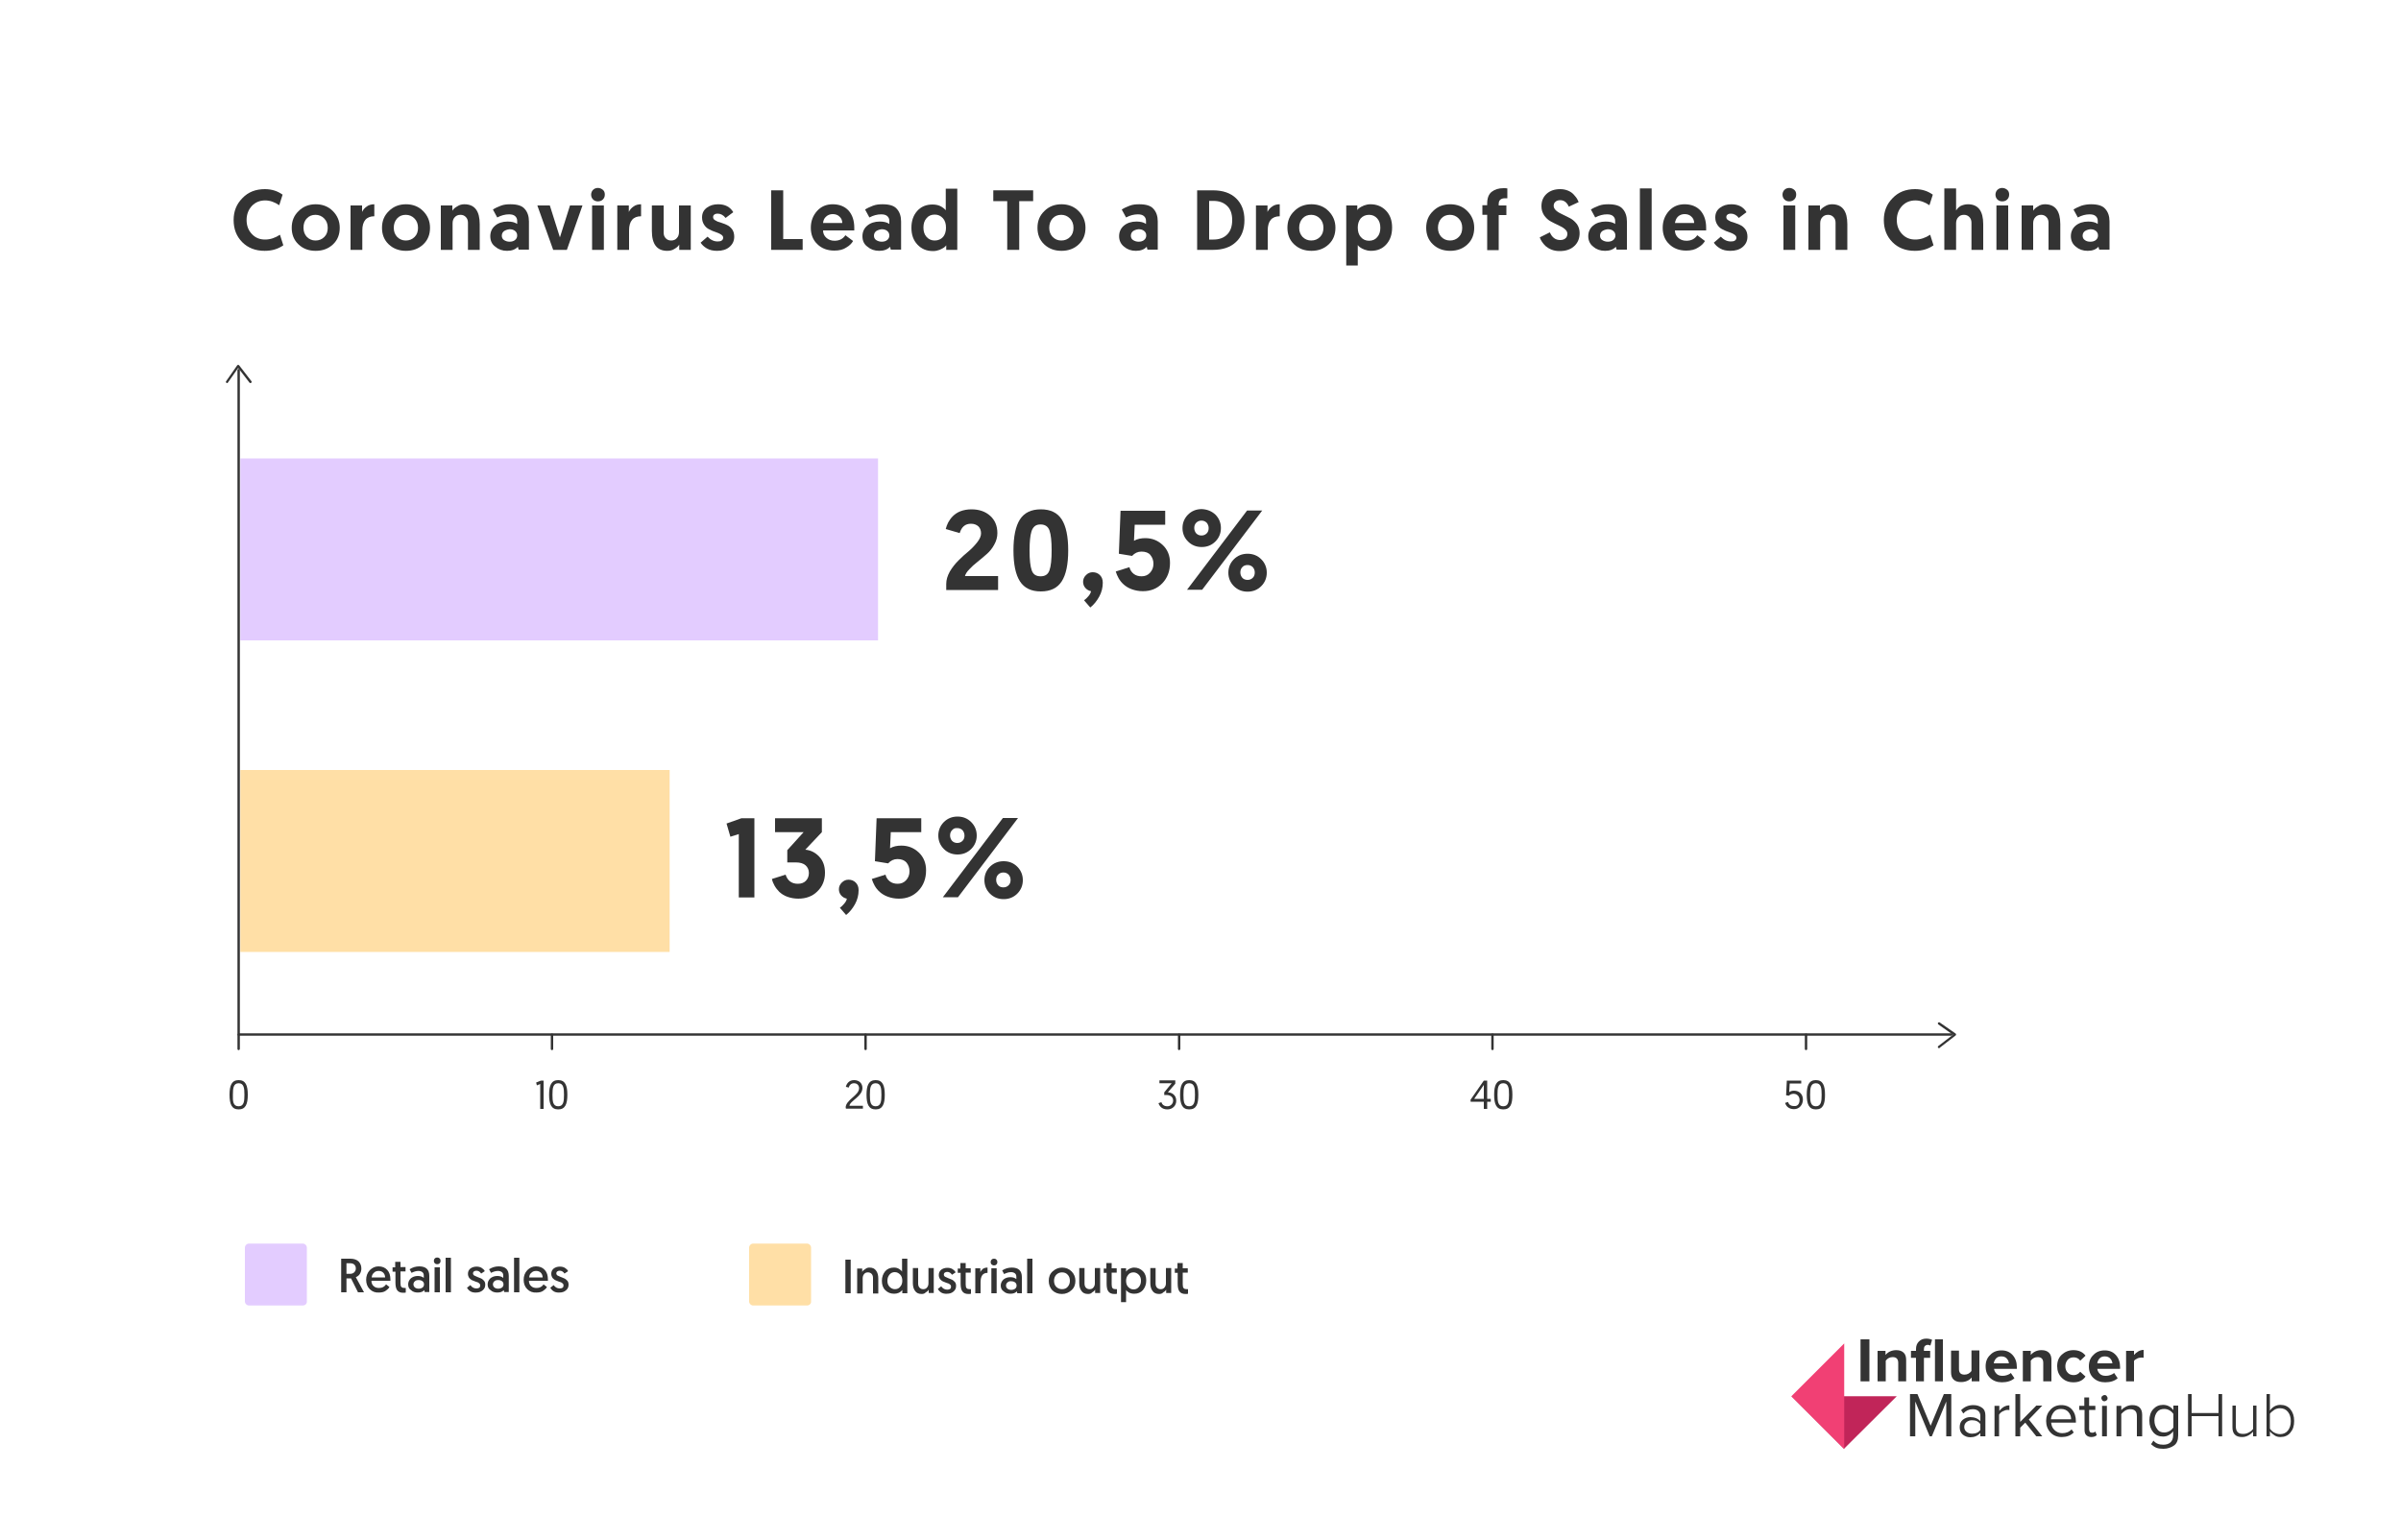 <?xml version="1.0" encoding="utf-8"?>
<!-- Generator: Adobe Illustrator 23.0.1, SVG Export Plug-In . SVG Version: 6.00 Build 0)  -->
<svg version="1.1" xmlns="http://www.w3.org/2000/svg" xmlns:xlink="http://www.w3.org/1999/xlink" x="0px" y="0px"
	 viewBox="0 0 1000 641.6" style="enable-background:new 0 0 1000 641.6;" xml:space="preserve">
<style type="text/css">
	.st0{fill:#E3CCFF;}
	.st1{fill:#FFDFA6;}
	.st2{fill:#333333;}
	.st3{fill:#C12559;}
	.st4{fill:#F14074;}
	.st5{fill:#B2EEDF;}
	.st6{fill:#CCD4FF;}
	.st7{fill:#B2CFFF;}
	.st8{fill:#FFF299;}
	.st9{clip-path:url(#SVGID_44_);}
	.st10{clip-path:url(#SVGID_46_);}
	.st11{clip-path:url(#SVGID_48_);}
	.st12{clip-path:url(#SVGID_50_);}
	.st13{clip-path:url(#SVGID_52_);}
	.st14{clip-path:url(#SVGID_54_);}
	.st15{clip-path:url(#SVGID_56_);}
	.st16{clip-path:url(#SVGID_58_);}
	.st17{clip-path:url(#SVGID_60_);}
	.st18{clip-path:url(#SVGID_62_);}
	.st19{clip-path:url(#SVGID_64_);}
	.st20{clip-path:url(#SVGID_66_);}
	.st21{clip-path:url(#SVGID_68_);}
	.st22{clip-path:url(#SVGID_70_);}
	.st23{clip-path:url(#SVGID_72_);}
	.st24{clip-path:url(#SVGID_74_);}
	.st25{clip-path:url(#SVGID_76_);}
	.st26{clip-path:url(#SVGID_78_);}
	.st27{clip-path:url(#SVGID_80_);}
	.st28{clip-path:url(#SVGID_82_);}
	.st29{clip-path:url(#SVGID_84_);}
</style>
<g id="eBook">
	<g id="eBook_1_">
		<g>
		</g>
		<g>
			<g>
				<path class="st0" d="M126.1,543.9h-22.4c-0.9,0-1.7-0.8-1.7-1.7v-22.4c0-0.9,0.8-1.7,1.7-1.7h22.4c0.9,0,1.7,0.8,1.7,1.7v22.4
					C127.9,543.1,127.1,543.9,126.1,543.9z"/>
			</g>
			<g>
				<path class="st1" d="M336.1,543.9h-22.4c-0.9,0-1.7-0.8-1.7-1.7v-22.4c0-0.9,0.8-1.7,1.7-1.7h22.4c0.9,0,1.7,0.8,1.7,1.7v22.4
					C337.9,543.1,337.1,543.9,336.1,543.9z"/>
			</g>
			<g>
				<path class="st2" d="M99.4,462.2c-2.9,0-3.8-2.2-3.8-6.1c0-3.9,0.9-6.1,3.8-6.1c2.9,0,3.8,2.2,3.8,6.1
					C103.2,460,102.3,462.2,99.4,462.2z M99.4,460.9c2.2,0,2.4-2.1,2.4-4.8s-0.2-4.8-2.4-4.8s-2.4,2.1-2.4,4.8
					C96.9,458.9,97.1,460.9,99.4,460.9z"/>
			</g>
			<g>
				<path class="st2" d="M223.3,451l2-0.8h1.1V462h-1.4v-10.4l-1.4,0.6L223.3,451z"/>
				<path class="st2" d="M232.5,462.2c-2.9,0-3.8-2.2-3.8-6.1c0-3.9,0.9-6.1,3.8-6.1c2.9,0,3.8,2.2,3.8,6.1
					C236.3,460,235.4,462.2,232.5,462.2z M232.5,460.9c2.2,0,2.4-2.1,2.4-4.8s-0.2-4.8-2.4-4.8s-2.4,2.1-2.4,4.8
					C230.1,458.9,230.3,460.9,232.5,460.9z"/>
			</g>
			<g>
				<path class="st2" d="M352.2,461.5c0-3.3,5.6-5.1,5.6-8.1c0-1.2-0.8-2.1-2.1-2.1c-1.3,0-2,0.9-2.2,1.8l-1.2-0.3
					c0.2-1,1.1-2.8,3.4-2.8c2.2,0,3.5,1.4,3.5,3.3c0,3.5-5.3,5.4-5.4,7.4h5.6v1.2h-7.1V461.5z"/>
				<path class="st2" d="M364.7,462.2c-2.9,0-3.8-2.2-3.8-6.1c0-3.9,0.9-6.1,3.8-6.1c2.9,0,3.8,2.2,3.8,6.1
					C368.5,460,367.6,462.2,364.7,462.2z M364.7,460.9c2.2,0,2.4-2.1,2.4-4.8s-0.2-4.8-2.4-4.8s-2.4,2.1-2.4,4.8
					C362.3,458.9,362.5,460.9,364.7,460.9z"/>
			</g>
			<g>
				<path class="st2" d="M489.5,451.5l-3.1,3.6c1.5,0,3.5,1,3.5,3.5c0,2.1-1.6,3.6-3.7,3.6c-2.3,0-3.3-1.4-3.7-2.6l1.2-0.4
					c0.3,0.9,1,1.7,2.5,1.7c1.3,0,2.4-1,2.4-2.4c0-1.3-1-2.3-2.8-2.3h-0.9v-1.1l3.1-3.8h-5.1v-1.2h6.6V451.5z"/>
				<path class="st2" d="M495.3,462.2c-2.9,0-3.8-2.2-3.8-6.1c0-3.9,0.9-6.1,3.8-6.1c2.9,0,3.8,2.2,3.8,6.1
					C499.1,460,498.3,462.2,495.3,462.2z M495.3,460.9c2.2,0,2.4-2.1,2.4-4.8s-0.2-4.8-2.4-4.8s-2.4,2.1-2.4,4.8
					C492.9,458.9,493.1,460.9,495.3,460.9z"/>
			</g>
			<g>
				<path class="st2" d="M612.6,458l5.4-7.8h1.4v7.6h1.5v1.2h-1.5v3H618v-3h-5.5V458z M618,457.8V452l-4,5.8H618z"/>
				<path class="st2" d="M626.1,462.2c-2.9,0-3.8-2.2-3.8-6.1c0-3.9,0.9-6.1,3.8-6.1c2.9,0,3.8,2.2,3.8,6.1
					C629.9,460,629.1,462.2,626.1,462.2z M626.1,460.9c2.2,0,2.4-2.1,2.4-4.8s-0.2-4.8-2.4-4.8s-2.4,2.1-2.4,4.8
					C623.7,458.9,623.9,460.9,626.1,460.9z"/>
			</g>
			<g>
				<path class="st2" d="M749.5,458.3c0-1.4-0.9-2.6-2.5-2.6c-0.9,0-1.5,0.4-2,0.8l-1.1-0.2l0.3-6.1h6v1.2h-4.8l-0.2,3.6
					c0.5-0.4,1.2-0.6,2-0.6c2.2,0,3.7,1.5,3.7,3.7c0,2.2-1.5,4-3.7,4c-2.3,0-3.4-1.4-3.7-2.6l1.2-0.4c0.3,1,1,1.7,2.5,1.7
					C748.7,461,749.5,459.8,749.5,458.3z"/>
				<path class="st2" d="M756.3,462.2c-2.9,0-3.8-2.2-3.8-6.1c0-3.9,0.9-6.1,3.8-6.1c2.9,0,3.8,2.2,3.8,6.1
					C760.1,460,759.3,462.2,756.3,462.2z M756.3,460.9c2.2,0,2.4-2.1,2.4-4.8s-0.2-4.8-2.4-4.8s-2.4,2.1-2.4,4.8
					C753.9,458.9,754.1,460.9,756.3,460.9z"/>
			</g>
			<g>
				<g>
					<path class="st2" d="M110.2,104.5c-3.8,0-6.9-1.2-9.3-3.6c-2.4-2.4-3.6-5.5-3.6-9.2c0-3.7,1.2-6.7,3.7-9.2
						c2.4-2.5,5.5-3.7,9.3-3.7c2.9,0,5.3,0.8,7.4,2.3l-1.4,4.4c-1.9-1.3-3.8-2-5.9-2c-2.2,0-4.1,0.8-5.5,2.3s-2.2,3.5-2.2,5.8
						c0,2.4,0.7,4.3,2.2,5.9s3.3,2.3,5.5,2.3c2.2,0,4.2-0.7,6.2-2l1.4,4.4C115.7,103.8,113.2,104.5,110.2,104.5z"/>
					<path class="st2" d="M124.3,101.8c-1.9-1.8-2.8-4.1-2.8-6.9c0-2.8,0.9-5.1,2.9-7c1.9-1.9,4.3-2.8,7.1-2.8s5.2,0.9,7.1,2.8
						c1.9,1.9,2.9,4.2,2.9,7c0,2.8-0.9,5.1-2.8,6.9c-1.9,1.8-4.3,2.7-7.2,2.7C128.5,104.5,126.2,103.6,124.3,101.8z M126.4,94.9
						c0,1.6,0.5,2.8,1.4,3.8c1,1,2.2,1.5,3.6,1.5c1.5,0,2.7-0.5,3.7-1.5c1-1,1.4-2.3,1.4-3.8c0-1.6-0.5-2.9-1.5-3.9
						c-1-1-2.2-1.5-3.6-1.5c-1.5,0-2.7,0.5-3.6,1.5C126.8,92,126.4,93.3,126.4,94.9z"/>
					<path class="st2" d="M155.9,85.1v5c-3.3,0-5,2-5,5.9v8.1H146V85.6h4.8v2.7c0.4-0.9,1.1-1.7,2-2.3
						C153.6,85.4,154.7,85.1,155.9,85.1z"/>
					<path class="st2" d="M161.9,101.8c-1.9-1.8-2.8-4.1-2.8-6.9c0-2.8,0.9-5.1,2.9-7c1.9-1.9,4.3-2.8,7.1-2.8s5.2,0.9,7.1,2.8
						c1.9,1.9,2.9,4.2,2.9,7c0,2.8-0.9,5.1-2.8,6.9c-1.9,1.8-4.3,2.7-7.2,2.7C166.2,104.5,163.8,103.6,161.9,101.8z M164,94.9
						c0,1.6,0.5,2.8,1.4,3.8c1,1,2.2,1.5,3.6,1.5c1.5,0,2.7-0.5,3.7-1.5c1-1,1.4-2.3,1.4-3.8c0-1.6-0.5-2.9-1.5-3.9
						c-1-1-2.2-1.5-3.6-1.5c-1.5,0-2.7,0.5-3.6,1.5C164.5,92,164,93.3,164,94.9z"/>
					<path class="st2" d="M193.4,85.1c4.3,0,6.4,2.8,6.4,8.3v10.7h-4.9V92.8c0-1-0.3-1.8-0.9-2.4c-0.6-0.6-1.3-0.9-2.2-0.9
						c-1,0-1.8,0.3-2.4,1c-0.6,0.6-0.9,1.5-0.9,2.5v11.1h-4.9V85.6h4.8v2.2c0.4-0.7,1.1-1.3,2-1.8C191.3,85.4,192.2,85.1,193.4,85.1
						z"/>
					<path class="st2" d="M204.2,98.4c0-1.8,0.7-3.3,2-4.4c1.3-1.1,3.1-1.7,5.2-1.7c1.7,0,3,0.3,4,1V92c0-0.8-0.3-1.5-0.9-2
						c-0.6-0.5-1.4-0.7-2.5-0.7c-1.6,0-3.2,0.4-4.9,1.3l-1.8-3.3c0.9-0.6,2-1.1,3.3-1.6s2.6-0.6,4-0.6c2.8,0,4.8,0.6,5.9,1.9
						c1.2,1.3,1.8,3.1,1.8,5.3v11.7h-4.3l-0.3-1.2c-1,1.1-2.5,1.7-4.5,1.7c-2,0-3.6-0.6-4.9-1.7C204.8,101.7,204.2,100.2,204.2,98.4
						z M209.9,96.3c-0.6,0.5-0.9,1.1-0.9,1.9s0.3,1.4,0.9,1.8s1.4,0.7,2.3,0.7c0.9,0,1.7-0.2,2.3-0.7c0.6-0.5,0.9-1.1,0.9-1.9
						c0-0.8-0.3-1.4-0.9-1.9c-0.6-0.5-1.4-0.7-2.3-0.7C211.3,95.6,210.5,95.9,209.9,96.3z"/>
					<path class="st2" d="M236.1,104.1h-5.7l-6.6-18.5h5.2l4.2,13.3l4.2-13.3h5.2L236.1,104.1z"/>
					<path class="st2" d="M247,83.1c-0.5-0.5-0.8-1.2-0.8-2c0-0.8,0.3-1.5,0.8-2s1.2-0.8,2-0.8c0.8,0,1.5,0.3,2.1,0.8s0.8,1.2,0.8,2
						c0,0.8-0.3,1.5-0.8,2s-1.2,0.8-2.1,0.8C248.2,83.9,247.5,83.6,247,83.1z M246.6,104.1V85.6h4.9v18.5H246.6z"/>
					<path class="st2" d="M267,85.1v5c-3.3,0-5,2-5,5.9v8.1h-4.9V85.6h4.8v2.7c0.4-0.9,1.1-1.7,2-2.3
						C264.7,85.4,265.8,85.1,267,85.1z"/>
					<path class="st2" d="M277.9,104.5c-4.3,0-6.4-2.8-6.4-8.3V85.6h4.9v11.3c0,1,0.3,1.8,0.9,2.4c0.6,0.6,1.3,0.9,2.2,0.9
						c1,0,1.8-0.3,2.4-1c0.6-0.6,0.9-1.5,0.9-2.5V85.6h4.9v18.5h-4.8v-2.2c-0.4,0.7-1.1,1.3-2,1.8C280,104.3,279,104.5,277.9,104.5z
						"/>
					<path class="st2" d="M298.7,104.5c-1.7,0-3.1-0.3-4.3-1s-2-1.5-2.6-2.4l2.9-2.5c1.2,1.3,2.6,2,4.2,2c0.7,0,1.3-0.1,1.7-0.4
						c0.4-0.3,0.6-0.7,0.6-1.2c0-0.5-0.3-0.9-0.9-1.3c-0.6-0.4-1.3-0.7-2.2-1c-0.9-0.3-1.7-0.6-2.6-1.1c-0.9-0.4-1.6-1-2.2-1.9
						s-0.9-1.9-0.9-3.1c0-1.7,0.6-3,1.9-4c1.3-1,2.9-1.5,4.8-1.5c2.9,0,5,1.1,6.3,3.3l-3.2,2.4c-0.9-1.2-2.1-1.8-3.3-1.8
						c-0.6,0-1,0.1-1.4,0.4s-0.5,0.6-0.5,1.1c0,0.5,0.3,1,0.9,1.3c0.6,0.4,1.3,0.7,2.2,0.9c0.9,0.3,1.7,0.6,2.6,1
						c0.9,0.4,1.6,1,2.2,1.8c0.6,0.8,0.9,1.9,0.9,3.1c0,1.8-0.7,3.2-2,4.3C302.5,104,300.8,104.5,298.7,104.5z"/>
					<path class="st2" d="M321.2,104.1V79.3h5v20.3h8.1v4.5H321.2z"/>
					<path class="st2" d="M337.7,94.9c0-2.8,0.9-5.1,2.6-7c1.7-1.9,3.9-2.8,6.5-2.8c2.8,0,5,0.9,6.6,2.6c1.6,1.8,2.4,4.2,2.4,7.2
						c0,0.5,0,0.8,0,1.1h-13c0,1.3,0.5,2.3,1.4,3.1c0.9,0.8,2,1.2,3.4,1.2c2,0,3.5-0.8,4.5-2.3l3.2,2.4c-0.5,0.9-1.4,1.9-2.8,2.7
						c-1.3,0.9-3,1.3-5,1.3c-2.9,0-5.3-0.9-7.1-2.7C338.6,100,337.7,97.7,337.7,94.9z M342.8,92.9h8c0-1.1-0.4-2-1.2-2.7
						c-0.7-0.7-1.7-1-2.8-1c-1.1,0-2.1,0.4-2.8,1.1C343.3,90.9,342.9,91.8,342.8,92.9z"/>
					<path class="st2" d="M359.2,98.4c0-1.8,0.7-3.3,2-4.4c1.3-1.1,3.1-1.7,5.2-1.7c1.7,0,3,0.3,4,1V92c0-0.8-0.3-1.5-0.9-2
						c-0.6-0.5-1.4-0.7-2.5-0.7c-1.6,0-3.2,0.4-4.9,1.3l-1.8-3.3c0.9-0.6,2-1.1,3.3-1.6s2.6-0.6,4-0.6c2.8,0,4.8,0.6,5.9,1.9
						c1.2,1.3,1.8,3.1,1.8,5.3v11.7h-4.3l-0.3-1.2c-1,1.1-2.5,1.7-4.5,1.7c-2,0-3.6-0.6-4.9-1.7C359.8,101.7,359.2,100.2,359.2,98.4
						z M364.9,96.3c-0.6,0.5-0.9,1.1-0.9,1.9s0.3,1.4,0.9,1.8s1.4,0.7,2.3,0.7c0.9,0,1.7-0.2,2.3-0.7c0.6-0.5,0.9-1.1,0.9-1.9
						c0-0.8-0.3-1.4-0.9-1.9c-0.6-0.5-1.4-0.7-2.3-0.7C366.3,95.6,365.5,95.9,364.9,96.3z"/>
					<path class="st2" d="M398.7,78.5v25.6h-4.6v-1.9c-0.2,0.3-0.5,0.6-0.9,0.9s-1,0.6-1.9,1c-0.8,0.3-1.7,0.5-2.7,0.5
						c-2.7,0-4.8-0.9-6.5-2.7s-2.5-4.1-2.5-7c0-2.9,0.8-5.2,2.4-7c1.6-1.8,3.7-2.7,6.4-2.7c1.4,0,2.6,0.3,3.5,0.8
						c0.9,0.5,1.6,1.1,2,1.6v-9H398.7z M394,94.9c0-1.7-0.4-3-1.3-4c-0.9-1-2-1.5-3.4-1.5c-1.4,0-2.6,0.5-3.4,1.5
						c-0.9,1-1.3,2.3-1.3,3.9c0,1.6,0.4,2.9,1.3,3.9c0.9,1,2,1.5,3.4,1.5c1.4,0,2.6-0.5,3.5-1.5C393.6,97.7,394,96.4,394,94.9z"/>
					<path class="st2" d="M419.5,104.1V83.8h-5.8v-4.5h16.6v4.5h-5.8v20.3H419.5z"/>
					<path class="st2" d="M434.9,101.8c-1.9-1.8-2.8-4.1-2.8-6.9c0-2.8,0.9-5.1,2.9-7c1.9-1.9,4.3-2.8,7.1-2.8s5.2,0.9,7.1,2.8
						c1.9,1.9,2.9,4.2,2.9,7c0,2.8-0.9,5.1-2.8,6.9c-1.9,1.8-4.3,2.7-7.2,2.7C439.2,104.5,436.8,103.6,434.9,101.8z M437,94.9
						c0,1.6,0.5,2.8,1.4,3.8c1,1,2.2,1.5,3.6,1.5c1.5,0,2.7-0.5,3.7-1.5c1-1,1.4-2.3,1.4-3.8c0-1.6-0.5-2.9-1.5-3.9
						c-1-1-2.2-1.5-3.6-1.5c-1.5,0-2.7,0.5-3.6,1.5C437.5,92,437,93.3,437,94.9z"/>
					<path class="st2" d="M466.1,98.4c0-1.8,0.7-3.3,2-4.4c1.3-1.1,3.1-1.7,5.2-1.7c1.7,0,3,0.3,4,1V92c0-0.8-0.3-1.5-0.9-2
						c-0.6-0.5-1.4-0.7-2.5-0.7c-1.6,0-3.2,0.4-4.9,1.3l-1.8-3.3c0.9-0.6,2-1.1,3.3-1.6s2.6-0.6,4-0.6c2.8,0,4.8,0.6,5.9,1.9
						c1.2,1.3,1.8,3.1,1.8,5.3v11.7h-4.3l-0.3-1.2c-1,1.1-2.5,1.7-4.5,1.7c-2,0-3.6-0.6-4.9-1.7C466.8,101.7,466.1,100.2,466.1,98.4
						z M471.9,96.3c-0.6,0.5-0.9,1.1-0.9,1.9s0.3,1.4,0.9,1.8s1.4,0.7,2.3,0.7c0.9,0,1.7-0.2,2.3-0.7c0.6-0.5,0.9-1.1,0.9-1.9
						c0-0.8-0.3-1.4-0.9-1.9c-0.6-0.5-1.4-0.7-2.3-0.7C473.2,95.6,472.5,95.9,471.9,96.3z"/>
					<path class="st2" d="M498.6,104.1V79.3h6.6c4.1,0,7.3,1.1,9.6,3.3c2.3,2.2,3.5,5.2,3.5,9.1c0,3.9-1.2,7-3.5,9.1
						c-2.3,2.2-5.5,3.3-9.6,3.3H498.6z M503.6,99.8h1.8c2.4,0,4.3-0.7,5.7-2.1c1.4-1.4,2.1-3.4,2.1-6c0-2.6-0.7-4.6-2.1-5.9
						c-1.4-1.4-3.3-2.1-5.7-2.1h-1.8V99.8z"/>
					<path class="st2" d="M533,85.1v5c-3.3,0-5,2-5,5.9v8.1h-4.9V85.6h4.8v2.7c0.4-0.9,1.1-1.7,2-2.3
						C530.7,85.4,531.8,85.1,533,85.1z"/>
					<path class="st2" d="M539,101.8c-1.9-1.8-2.8-4.1-2.8-6.9c0-2.8,0.9-5.1,2.9-7c1.9-1.9,4.3-2.8,7.1-2.8s5.2,0.9,7.1,2.8
						c1.9,1.9,2.9,4.2,2.9,7c0,2.8-0.9,5.1-2.8,6.9c-1.9,1.8-4.3,2.7-7.2,2.7C543.3,104.5,540.9,103.6,539,101.8z M541.1,94.9
						c0,1.6,0.5,2.8,1.4,3.8c1,1,2.2,1.5,3.6,1.5c1.5,0,2.7-0.5,3.7-1.5c1-1,1.4-2.3,1.4-3.8c0-1.6-0.5-2.9-1.5-3.9
						c-1-1-2.2-1.5-3.6-1.5c-1.5,0-2.7,0.5-3.6,1.5C541.6,92,541.1,93.3,541.1,94.9z"/>
					<path class="st2" d="M560.7,110.7V85.6h4.6v1.9c0.2-0.3,0.5-0.6,0.9-0.9c0.4-0.3,1-0.6,1.9-1c0.8-0.3,1.7-0.5,2.7-0.5
						c2.6,0,4.8,0.9,6.5,2.7c1.7,1.8,2.5,4.1,2.5,7c0,2.9-0.8,5.2-2.4,7c-1.6,1.8-3.7,2.7-6.4,2.7c-1,0-1.9-0.2-2.7-0.5
						c-0.8-0.3-1.5-0.7-1.9-1c-0.4-0.3-0.7-0.6-0.9-0.9v8.5H560.7z M565.5,94.8c0,1.7,0.4,3,1.3,4c0.9,1,2,1.5,3.4,1.5
						c1.4,0,2.6-0.5,3.4-1.5c0.9-1,1.3-2.3,1.3-3.9c0-1.6-0.4-2.9-1.3-3.9c-0.9-1-2-1.5-3.4-1.5c-1.4,0-2.6,0.5-3.5,1.5
						C565.9,92,565.5,93.3,565.5,94.8z"/>
					<path class="st2" d="M596.8,101.8c-1.9-1.8-2.8-4.1-2.8-6.9c0-2.8,0.9-5.1,2.9-7c1.9-1.9,4.3-2.8,7.1-2.8s5.2,0.9,7.1,2.8
						c1.9,1.9,2.9,4.2,2.9,7c0,2.8-0.9,5.1-2.8,6.9c-1.9,1.8-4.3,2.7-7.2,2.7C601.1,104.5,598.7,103.6,596.8,101.8z M598.9,94.9
						c0,1.6,0.5,2.8,1.4,3.8c1,1,2.2,1.5,3.6,1.5c1.5,0,2.7-0.5,3.7-1.5c1-1,1.4-2.3,1.4-3.8c0-1.6-0.5-2.9-1.5-3.9
						c-1-1-2.2-1.5-3.6-1.5c-1.5,0-2.7,0.5-3.6,1.5C599.4,92,598.9,93.3,598.9,94.9z"/>
					<path class="st2" d="M619.4,104.1V89.5h-2v-4h2v-0.7c0-2.2,0.6-3.9,1.9-4.9c1.3-1,2.9-1.5,4.9-1.5c0.6,0,1.1,0,1.6,0.1v4.1
						l-0.4,0c-0.2,0-0.4,0-0.6,0c-1.7,0-2.6,0.8-2.6,2.4v0.6h3.2v4h-3.2v14.6H619.4z"/>
					<path class="st2" d="M649.8,78.8c1.2,0,2.2,0.2,3.2,0.6c1,0.4,1.7,0.9,2.3,1.5c0.6,0.6,1,1.2,1.4,1.7c0.3,0.5,0.6,1.1,0.8,1.6
						l-4.1,1.9c-0.8-1.8-2-2.7-3.6-2.7c-0.8,0-1.5,0.2-2,0.7c-0.5,0.4-0.7,1-0.7,1.7c0,0.7,0.4,1.4,1.1,2c0.7,0.6,1.6,1.1,2.7,1.6
						c1,0.5,2.1,1,3.2,1.6c1.1,0.6,1.9,1.4,2.7,2.4c0.7,1,1.1,2.3,1.1,3.7c0,2.2-0.7,4-2.2,5.4c-1.5,1.4-3.5,2.1-6.1,2.1
						c-1.3,0-2.4-0.2-3.4-0.6c-1-0.4-1.8-0.9-2.5-1.5c-0.6-0.6-1.1-1.2-1.5-1.8c-0.4-0.6-0.7-1.2-0.9-1.8l4.2-2.1
						c0.9,2.1,2.3,3.2,4.3,3.2c0.9,0,1.6-0.2,2.2-0.7c0.5-0.4,0.8-1.1,0.8-1.9c0-0.8-0.4-1.4-1.1-2c-0.7-0.6-1.6-1.1-2.7-1.6
						c-1.1-0.5-2.1-1-3.2-1.6c-1.1-0.6-1.9-1.4-2.7-2.5c-0.7-1.1-1.1-2.3-1.1-3.8c0-2.1,0.7-3.8,2.1-5.1
						C645.5,79.5,647.4,78.8,649.8,78.8z"/>
					<path class="st2" d="M661.5,98.4c0-1.8,0.7-3.3,2-4.4c1.3-1.1,3.1-1.7,5.2-1.7c1.7,0,3,0.3,4,1V92c0-0.8-0.3-1.5-0.9-2
						c-0.6-0.5-1.4-0.7-2.5-0.7c-1.6,0-3.2,0.4-4.9,1.3l-1.8-3.3c0.9-0.6,2-1.1,3.3-1.6s2.6-0.6,4-0.6c2.8,0,4.8,0.6,5.9,1.9
						c1.2,1.3,1.8,3.1,1.8,5.3v11.7h-4.3l-0.3-1.2c-1,1.1-2.5,1.7-4.5,1.7c-2,0-3.6-0.6-4.9-1.7C662.2,101.7,661.5,100.2,661.5,98.4
						z M667.3,96.3c-0.6,0.5-0.9,1.1-0.9,1.9s0.3,1.4,0.9,1.8s1.4,0.7,2.3,0.7c0.9,0,1.7-0.2,2.3-0.7c0.6-0.5,0.9-1.1,0.9-1.9
						c0-0.8-0.3-1.4-0.9-1.9c-0.6-0.5-1.4-0.7-2.3-0.7C668.7,95.6,667.9,95.9,667.3,96.3z"/>
					<path class="st2" d="M683,104.1V78.5h4.9v25.6H683z"/>
					<path class="st2" d="M692.5,94.9c0-2.8,0.9-5.1,2.6-7c1.7-1.9,3.9-2.8,6.5-2.8c2.8,0,5,0.9,6.6,2.6c1.6,1.8,2.4,4.2,2.4,7.2
						c0,0.5,0,0.8,0,1.1h-13c0,1.3,0.5,2.3,1.4,3.1c0.9,0.8,2,1.2,3.4,1.2c2,0,3.5-0.8,4.5-2.3l3.2,2.4c-0.5,0.9-1.4,1.9-2.8,2.7
						c-1.3,0.9-3,1.3-5,1.3c-2.9,0-5.3-0.9-7.1-2.7C693.4,100,692.5,97.7,692.5,94.9z M697.6,92.9h8c0-1.1-0.4-2-1.2-2.7
						c-0.7-0.7-1.7-1-2.8-1c-1.1,0-2.1,0.4-2.8,1.1C698.2,90.9,697.8,91.8,697.6,92.9z"/>
					<path class="st2" d="M720.7,104.5c-1.7,0-3.1-0.3-4.3-1s-2-1.5-2.6-2.4l2.9-2.5c1.2,1.3,2.6,2,4.2,2c0.7,0,1.3-0.1,1.7-0.4
						c0.4-0.3,0.6-0.7,0.6-1.2c0-0.5-0.3-0.9-0.9-1.3c-0.6-0.4-1.3-0.7-2.2-1c-0.9-0.3-1.7-0.6-2.6-1.1c-0.9-0.4-1.6-1-2.2-1.9
						s-0.9-1.9-0.9-3.1c0-1.7,0.6-3,1.9-4c1.3-1,2.9-1.5,4.8-1.5c2.9,0,5,1.1,6.3,3.3l-3.2,2.4c-0.9-1.2-2.1-1.8-3.3-1.8
						c-0.6,0-1,0.1-1.4,0.4s-0.5,0.6-0.5,1.1c0,0.5,0.3,1,0.9,1.3c0.6,0.4,1.3,0.7,2.2,0.9c0.9,0.3,1.7,0.6,2.6,1
						c0.9,0.4,1.6,1,2.2,1.8c0.6,0.8,0.9,1.9,0.9,3.1c0,1.8-0.7,3.2-2,4.3C724.5,104,722.8,104.5,720.7,104.5z"/>
					<path class="st2" d="M743.2,83.1c-0.5-0.5-0.8-1.2-0.8-2c0-0.8,0.3-1.5,0.8-2s1.2-0.8,2-0.8c0.8,0,1.5,0.3,2.1,0.8
						s0.8,1.2,0.8,2c0,0.8-0.3,1.5-0.8,2s-1.2,0.8-2.1,0.8C744.4,83.9,743.7,83.6,743.2,83.1z M742.8,104.1V85.6h4.9v18.5H742.8z"/>
					<path class="st2" d="M763,85.1c4.3,0,6.4,2.8,6.4,8.3v10.7h-4.9V92.8c0-1-0.3-1.8-0.9-2.4c-0.6-0.6-1.3-0.9-2.2-0.9
						c-1,0-1.8,0.3-2.4,1c-0.6,0.6-0.9,1.5-0.9,2.5v11.1h-4.9V85.6h4.8v2.2c0.4-0.7,1.1-1.3,2-1.8C760.9,85.4,761.9,85.1,763,85.1z"
						/>
					<path class="st2" d="M797.5,104.5c-3.8,0-6.9-1.2-9.3-3.6c-2.4-2.4-3.6-5.5-3.6-9.2c0-3.7,1.2-6.7,3.7-9.2
						c2.4-2.5,5.5-3.7,9.3-3.7c2.9,0,5.3,0.8,7.4,2.3l-1.4,4.4c-1.9-1.3-3.8-2-5.9-2c-2.2,0-4.1,0.8-5.5,2.3s-2.2,3.5-2.2,5.8
						c0,2.4,0.7,4.3,2.2,5.9s3.3,2.3,5.5,2.3c2.2,0,4.2-0.7,6.2-2l1.4,4.4C803,103.8,800.5,104.5,797.5,104.5z"/>
					<path class="st2" d="M819.6,85.1c4.3,0,6.4,2.8,6.4,8.3v10.7h-4.9V92.8c0-1-0.3-1.8-0.9-2.4c-0.6-0.6-1.3-0.9-2.2-0.9
						c-1,0-1.8,0.3-2.4,1c-0.6,0.6-0.9,1.5-0.9,2.5v11.1h-4.9V78.5h4.9v9.2c0.4-0.7,1.1-1.4,1.9-1.9
						C817.5,85.4,818.5,85.1,819.6,85.1z"/>
					<path class="st2" d="M831.9,83.1c-0.5-0.5-0.8-1.2-0.8-2c0-0.8,0.3-1.5,0.8-2s1.2-0.8,2-0.8c0.8,0,1.5,0.3,2.1,0.8
						s0.8,1.2,0.8,2c0,0.8-0.3,1.5-0.8,2s-1.2,0.8-2.1,0.8C833.1,83.9,832.4,83.6,831.9,83.1z M831.5,104.1V85.6h4.9v18.5H831.5z"/>
					<path class="st2" d="M851.7,85.1c4.3,0,6.4,2.8,6.4,8.3v10.7h-4.9V92.8c0-1-0.3-1.8-0.9-2.4c-0.6-0.6-1.3-0.9-2.2-0.9
						c-1,0-1.8,0.3-2.4,1c-0.6,0.6-0.9,1.5-0.9,2.5v11.1H842V85.6h4.8v2.2c0.4-0.7,1.1-1.3,2-1.8C849.6,85.4,850.6,85.1,851.7,85.1z
						"/>
					<path class="st2" d="M862.5,98.4c0-1.8,0.7-3.3,2-4.4c1.3-1.1,3.1-1.7,5.2-1.7c1.7,0,3,0.3,4,1V92c0-0.8-0.3-1.5-0.9-2
						c-0.6-0.5-1.4-0.7-2.5-0.7c-1.6,0-3.2,0.4-4.9,1.3l-1.8-3.3c0.9-0.6,2-1.1,3.3-1.6c1.3-0.4,2.6-0.6,4-0.6
						c2.8,0,4.8,0.6,5.9,1.9c1.2,1.3,1.8,3.1,1.8,5.3v11.7h-4.3l-0.3-1.2c-1,1.1-2.5,1.7-4.5,1.7s-3.6-0.6-4.9-1.7
						C863.2,101.7,862.5,100.2,862.5,98.4z M868.3,96.3c-0.6,0.5-0.9,1.1-0.9,1.9s0.3,1.4,0.9,1.8c0.6,0.5,1.4,0.7,2.3,0.7
						c0.9,0,1.7-0.2,2.3-0.7c0.6-0.5,0.9-1.1,0.9-1.9c0-0.8-0.3-1.4-0.9-1.9c-0.6-0.5-1.4-0.7-2.3-0.7
						C869.7,95.6,868.9,95.9,868.3,96.3z"/>
				</g>
			</g>
			<g>
				<g>
					<path class="st2" d="M394.1,245.7v-2.4c0-1.7,0.5-3.4,1.5-5.2c1-1.7,2.2-3.2,3.6-4.6c1.4-1.4,2.8-2.7,4.3-3.9
						c1.4-1.2,2.6-2.5,3.6-3.8c1-1.3,1.5-2.5,1.5-3.6c0-1.2-0.4-2.2-1.1-2.9c-0.8-0.7-1.8-1.1-3.1-1.1c-2.4,0-3.9,1.3-4.7,3.9
						l-5.8-1.7c0.2-0.9,0.6-1.9,1-2.7c0.5-0.9,1.1-1.8,1.9-2.6s1.9-1.6,3.2-2.1c1.3-0.5,2.9-0.8,4.6-0.8c3.2,0,5.8,0.9,7.8,2.7
						c2,1.8,3,4.2,3,7.2c0,1.6-0.4,3.2-1.3,4.8c-0.8,1.5-1.9,2.9-3.2,4c-1.3,1.1-2.5,2.2-3.8,3.2c-1.3,1-2.4,2-3.4,3.1
						c-1,1-1.6,2-1.8,2.8h13.8v5.8H394.1z"/>
					<path class="st2" d="M442.2,216.4c1.8,2.8,2.7,7.1,2.7,12.9c0,5.8-0.9,10.1-2.7,12.9c-1.8,2.8-4.7,4.2-8.7,4.2
						c-4,0-6.9-1.4-8.7-4.2c-1.8-2.8-2.7-7.1-2.7-12.9c0-5.8,0.9-10.1,2.7-12.9c1.8-2.8,4.7-4.2,8.7-4.2
						C437.5,212.2,440.4,213.6,442.2,216.4z M428.8,229.3c0,3.9,0.3,6.6,0.9,8.3c0.6,1.7,1.8,2.5,3.7,2.5s3.1-0.8,3.7-2.5
						c0.6-1.7,0.9-4.5,0.9-8.3c0-3.9-0.3-6.6-0.9-8.3s-1.9-2.5-3.7-2.5c-1,0-1.8,0.2-2.4,0.7c-0.6,0.5-1.1,1.2-1.4,2.2
						c-0.3,1-0.5,2.1-0.6,3.3C428.9,225.8,428.8,227.3,428.8,229.3z"/>
					<path class="st2" d="M451.5,250.1c0.6-0.4,1.2-1,1.8-1.7c0.6-0.7,1-1.4,1.1-2.1c-1-0.2-1.8-0.7-2.4-1.4
						c-0.6-0.7-0.9-1.6-0.9-2.5c0-1.1,0.4-2,1.2-2.8c0.8-0.8,1.7-1.2,2.8-1.2c1.2,0,2.2,0.4,3,1.2c0.8,0.8,1.2,1.8,1.2,3.2
						c0,2-0.5,4-1.5,5.8c-1,1.8-2.2,3.3-3.7,4.5L451.5,250.1z"/>
					<path class="st2" d="M475.4,229.8c-1.5,0-2.8,0.6-3.9,1.8l-5.5-0.9l0.7-17.9h18.6v5.8h-12.7l-0.3,6.7c1.4-0.8,3-1.1,4.7-1.1
						c2.9,0,5.3,1,7.3,2.9c2,1.9,3,4.4,3,7.4c0,3.5-1.1,6.3-3.2,8.5s-4.8,3.3-8.1,3.3c-1.7,0-3.2-0.3-4.6-0.8
						c-1.4-0.5-2.5-1.2-3.4-2c-0.9-0.8-1.6-1.7-2.1-2.6c-0.5-0.9-0.9-1.8-1.2-2.8l5.7-1.8c0.3,1.2,0.9,2.1,1.8,2.8
						c0.9,0.7,2,1,3.3,1c1.4,0,2.6-0.5,3.5-1.5c0.9-1,1.4-2.2,1.4-3.7c0-1.4-0.4-2.6-1.3-3.7C478.4,230.3,477.1,229.8,475.4,229.8z"
						/>
					<path class="st2" d="M506.2,214.4c1.5,1.5,2.3,3.4,2.3,5.6s-0.8,4.1-2.3,5.6c-1.5,1.5-3.4,2.3-5.7,2.3c-2.3,0-4.2-0.8-5.7-2.3
						c-1.5-1.5-2.3-3.4-2.3-5.6s0.8-4.1,2.3-5.6c1.5-1.5,3.4-2.3,5.7-2.3C502.7,212.2,504.6,212.9,506.2,214.4z M494.4,245.7l25-33
						h6.3l-25,33H494.4z M498.2,217.8c-0.6,0.6-0.8,1.4-0.8,2.2s0.3,1.6,0.8,2.2c0.6,0.6,1.3,0.9,2.2,0.9c0.9,0,1.6-0.3,2.2-0.9
						c0.6-0.6,0.8-1.4,0.8-2.2s-0.3-1.6-0.8-2.2c-0.6-0.6-1.3-0.9-2.2-0.9C499.5,216.9,498.8,217.2,498.2,217.8z M525.3,233
						c1.5,1.5,2.3,3.4,2.3,5.6c0,2.2-0.8,4.1-2.3,5.6c-1.5,1.5-3.4,2.3-5.7,2.3c-2.3,0-4.2-0.8-5.7-2.3c-1.5-1.5-2.3-3.4-2.3-5.6
						c0-2.2,0.8-4.1,2.3-5.6c1.5-1.5,3.4-2.3,5.7-2.3C521.9,230.7,523.8,231.5,525.3,233z M517.4,236.3c-0.6,0.6-0.8,1.4-0.8,2.2
						c0,0.9,0.3,1.6,0.8,2.2s1.3,0.9,2.2,0.9s1.6-0.3,2.2-0.9c0.6-0.6,0.8-1.4,0.8-2.2c0-0.9-0.3-1.6-0.8-2.2
						c-0.6-0.6-1.3-0.9-2.2-0.9S517.9,235.7,517.4,236.3z"/>
				</g>
			</g>
			<g>
				<g>
					<path class="st2" d="M304.2,348.6l-1.6-5.5l6.2-2.2h5.4v33h-6.5v-26.4L304.2,348.6z"/>
					<path class="st2" d="M332.5,374.4c-1.7,0-3.2-0.3-4.6-0.8c-1.4-0.5-2.4-1.2-3.3-2c-0.8-0.8-1.5-1.7-2-2.6
						c-0.5-0.9-0.9-1.8-1.1-2.8l5.7-1.8c0.8,2.5,2.5,3.8,5.1,3.8c1.4,0,2.5-0.4,3.3-1.2c0.8-0.8,1.3-1.9,1.3-3.3
						c0-1.3-0.5-2.4-1.4-3.2c-0.9-0.8-2.3-1.2-4-1.2h-3.6v-5.1l6.8-7.5h-11.9v-5.8h19.5v5.8l-6.9,7.3c2.3,0.2,4.2,1.2,5.8,2.9
						c1.6,1.7,2.4,3.9,2.4,6.7c0,3.2-1.1,5.8-3.2,7.8C338.4,373.4,335.7,374.4,332.5,374.4z"/>
					<path class="st2" d="M349.8,378.2c0.6-0.4,1.2-1,1.8-1.7c0.6-0.7,1-1.4,1.1-2.1c-1-0.2-1.8-0.7-2.4-1.4
						c-0.6-0.7-0.9-1.6-0.9-2.5c0-1.1,0.4-2,1.2-2.8c0.8-0.8,1.7-1.2,2.8-1.2c1.2,0,2.2,0.4,3,1.2c0.8,0.8,1.2,1.8,1.2,3.2
						c0,2-0.5,4-1.5,5.8c-1,1.8-2.2,3.3-3.7,4.5L349.8,378.2z"/>
					<path class="st2" d="M373.8,357.9c-1.5,0-2.8,0.6-3.9,1.8l-5.5-0.9l0.7-17.9h18.6v5.8h-12.7l-0.3,6.7c1.4-0.8,3-1.1,4.7-1.1
						c2.9,0,5.3,1,7.3,2.9c2,1.9,3,4.4,3,7.4c0,3.5-1.1,6.3-3.2,8.5s-4.8,3.3-8.1,3.3c-1.7,0-3.2-0.3-4.6-0.8
						c-1.4-0.5-2.5-1.2-3.4-2c-0.9-0.8-1.6-1.7-2.1-2.6c-0.5-0.9-0.9-1.8-1.2-2.8l5.7-1.8c0.3,1.2,0.9,2.1,1.8,2.8
						c0.9,0.7,2,1,3.3,1c1.4,0,2.6-0.5,3.5-1.5c0.9-1,1.4-2.2,1.4-3.7c0-1.4-0.4-2.6-1.3-3.7C376.7,358.4,375.4,357.9,373.8,357.9z"
						/>
					<path class="st2" d="M404.5,342.5c1.5,1.5,2.3,3.4,2.3,5.6s-0.8,4.1-2.3,5.6c-1.5,1.5-3.4,2.3-5.7,2.3c-2.3,0-4.2-0.8-5.7-2.3
						c-1.5-1.5-2.3-3.4-2.3-5.6s0.8-4.1,2.3-5.6c1.5-1.5,3.4-2.3,5.7-2.3C401.1,340.2,403,341,404.5,342.5z M392.7,373.8l25-33h6.3
						l-25,33H392.7z M396.5,345.9c-0.6,0.6-0.8,1.4-0.8,2.2s0.3,1.6,0.8,2.2c0.6,0.6,1.3,0.9,2.2,0.9c0.9,0,1.6-0.3,2.2-0.9
						c0.6-0.6,0.8-1.4,0.8-2.2s-0.3-1.6-0.8-2.2c-0.6-0.6-1.3-0.9-2.2-0.9C397.8,344.9,397.1,345.2,396.5,345.9z M423.7,361.1
						c1.5,1.5,2.3,3.4,2.3,5.6c0,2.2-0.8,4.1-2.3,5.6c-1.5,1.5-3.4,2.3-5.7,2.3c-2.3,0-4.2-0.8-5.7-2.3c-1.5-1.5-2.3-3.4-2.3-5.6
						c0-2.2,0.8-4.1,2.3-5.6c1.5-1.5,3.4-2.3,5.7-2.3C420.2,358.8,422.1,359.5,423.7,361.1z M415.7,364.4c-0.6,0.6-0.8,1.4-0.8,2.2
						c0,0.9,0.3,1.6,0.8,2.2s1.3,0.9,2.2,0.9s1.6-0.3,2.2-0.9c0.6-0.6,0.8-1.4,0.8-2.2c0-0.9-0.3-1.6-0.8-2.2
						c-0.6-0.6-1.3-0.9-2.2-0.9S416.3,363.8,415.7,364.4z"/>
				</g>
			</g>
			<g>
				<rect x="100.1" y="191" class="st0" width="265.6" height="75.8"/>
			</g>
			<g>
				<rect x="100.1" y="320.8" class="st1" width="178.8" height="75.8"/>
			</g>
			<g>
				<path class="st2" d="M812.7,431.5H99.4c-0.3,0-0.5-0.2-0.5-0.5V154.2c0-0.3,0.2-0.5,0.5-0.5s0.5,0.2,0.5,0.5v276.3h712.8
					c0.3,0,0.5,0.2,0.5,0.5S813,431.5,812.7,431.5z"/>
			</g>
			<g>
				<path class="st2" d="M94.6,159.6c-0.1,0-0.2,0-0.3-0.1c-0.2-0.2-0.3-0.5-0.1-0.7l4.6-6.6c0.1-0.1,0.2-0.2,0.4-0.2
					c0.2,0,0.3,0.1,0.4,0.2l5.1,6.6c0.2,0.2,0.1,0.5-0.1,0.7c-0.2,0.2-0.5,0.1-0.7-0.1l-4.7-6.1l-4.3,6.1
					C94.9,159.5,94.7,159.6,94.6,159.6z"/>
			</g>
			<g>
				<path class="st2" d="M807.6,436.7c-0.1,0-0.3-0.1-0.4-0.2c-0.2-0.2-0.1-0.5,0.1-0.7l6.1-4.7l-6.1-4.3c-0.2-0.2-0.3-0.5-0.1-0.7
					c0.2-0.2,0.5-0.3,0.7-0.1l6.6,4.6c0.1,0.1,0.2,0.2,0.2,0.4c0,0.2-0.1,0.3-0.2,0.4l-6.6,5.1C807.8,436.7,807.7,436.7,807.6,436.7
					z"/>
			</g>
			<g>
				<path class="st2" d="M99.4,437.5c-0.3,0-0.5-0.2-0.5-0.5v-5.9c0-0.3,0.2-0.5,0.5-0.5s0.5,0.2,0.5,0.5v5.9
					C99.9,437.3,99.6,437.5,99.4,437.5z"/>
			</g>
			<g>
				<path class="st2" d="M229.9,437.5c-0.3,0-0.5-0.2-0.5-0.5v-5.9c0-0.3,0.2-0.5,0.5-0.5s0.5,0.2,0.5,0.5v5.9
					C230.4,437.3,230.2,437.5,229.9,437.5z"/>
			</g>
			<g>
				<path class="st2" d="M360.5,437.5c-0.3,0-0.5-0.2-0.5-0.5v-5.9c0-0.3,0.2-0.5,0.5-0.5s0.5,0.2,0.5,0.5v5.9
					C361,437.3,360.8,437.5,360.5,437.5z"/>
			</g>
			<g>
				<path class="st2" d="M491.1,437.5c-0.3,0-0.5-0.2-0.5-0.5v-5.9c0-0.3,0.2-0.5,0.5-0.5s0.5,0.2,0.5,0.5v5.9
					C491.6,437.3,491.3,437.5,491.1,437.5z"/>
			</g>
			<g>
				<path class="st2" d="M621.6,437.5c-0.3,0-0.5-0.2-0.5-0.5v-5.9c0-0.3,0.2-0.5,0.5-0.5s0.5,0.2,0.5,0.5v5.9
					C622.1,437.3,621.9,437.5,621.6,437.5z"/>
			</g>
			<g>
				<path class="st2" d="M752.2,437.5c-0.3,0-0.5-0.2-0.5-0.5v-5.9c0-0.3,0.2-0.5,0.5-0.5s0.5,0.2,0.5,0.5v5.9
					C752.7,437.3,752.5,437.5,752.2,437.5z"/>
			</g>
			<g>
				<g>
					<path class="st2" d="M778.6,575.5h-3.7V558h3.7V575.5z"/>
					<path class="st2" d="M793.9,575.5h-3.3v-7.7c0-1.6-0.8-2.4-2.3-2.4c-1.2,0-2.2,0.5-2.9,1.5v8.6H782v-12.7h3.3v1.7
						c1.1-1.3,2.6-2,4.5-2c1.4,0,2.4,0.4,3.1,1.1c0.7,0.7,1,1.7,1,3V575.5z"/>
					<path class="st2" d="M801.4,575.5H798v-9.8h-2.1v-2.9h2.1v-0.7c0-1.4,0.4-2.4,1.2-3.2c0.8-0.8,1.8-1.2,3.1-1.2
						c0.9,0,1.8,0.2,2.4,0.5l-0.7,2.4c-0.3-0.2-0.7-0.3-1.1-0.3c-0.5,0-0.9,0.2-1.2,0.5c-0.3,0.3-0.4,0.8-0.4,1.3v0.7h2.6v2.9h-2.6
						V575.5z M809.2,575.5h-3.3V558h3.3V575.5z"/>
					<path class="st2" d="M824.5,575.5h-3.3v-1.6c-1.1,1.3-2.6,1.9-4.5,1.9c-1.4,0-2.4-0.4-3.1-1.1s-1-1.7-1-3v-9h3.3v7.7
						c0,1.6,0.8,2.3,2.3,2.3c1.2,0,2.1-0.5,2.9-1.5v-8.6h3.3V575.5z"/>
					<path class="st2" d="M833.8,575.9c-2,0-3.6-0.6-4.9-1.8s-1.9-2.8-1.9-4.9c0-1.9,0.6-3.5,1.9-4.7c1.2-1.3,2.8-1.9,4.7-1.9
						c1.9,0,3.4,0.6,4.6,1.9s1.8,3,1.8,5.1v0.7h-9.5c0.1,0.8,0.5,1.5,1.1,2.1c0.6,0.6,1.5,0.8,2.5,0.8c0.6,0,1.2-0.1,1.8-0.3
						s1.2-0.5,1.6-0.9l1.5,2.2C837.8,575.3,836,575.9,833.8,575.9z M836.7,568c-0.1-0.7-0.3-1.4-0.9-2c-0.5-0.6-1.3-0.9-2.3-0.9
						c-0.9,0-1.7,0.3-2.2,0.9s-0.8,1.2-0.9,2H836.7z"/>
					<path class="st2" d="M854.4,575.5H851v-7.7c0-1.6-0.8-2.4-2.3-2.4c-1.2,0-2.2,0.5-2.9,1.5v8.6h-3.3v-12.7h3.3v1.7
						c1.1-1.3,2.6-2,4.5-2c1.4,0,2.4,0.4,3.1,1.1c0.7,0.7,1,1.7,1,3V575.5z"/>
					<path class="st2" d="M863.6,575.9c-2,0-3.6-0.6-4.9-1.9s-1.9-2.9-1.9-4.8c0-2,0.6-3.6,1.9-4.8c1.3-1.2,2.9-1.9,4.9-1.9
						c2.2,0,3.9,0.8,5,2.3l-2.2,2.1c-0.6-0.9-1.5-1.4-2.7-1.4c-1,0-1.9,0.3-2.5,1c-0.6,0.7-1,1.6-1,2.7c0,1.1,0.3,2,1,2.7
						c0.6,0.7,1.5,1,2.5,1c1.1,0,2-0.5,2.7-1.4l2.2,2C867.5,575.1,865.9,575.9,863.6,575.9z"/>
					<path class="st2" d="M876.8,575.9c-2,0-3.6-0.6-4.9-1.8s-1.9-2.8-1.9-4.9c0-1.9,0.6-3.5,1.9-4.7c1.2-1.3,2.8-1.9,4.7-1.9
						c1.9,0,3.4,0.6,4.6,1.9s1.8,3,1.8,5.1v0.7h-9.5c0.1,0.8,0.5,1.5,1.1,2.1c0.6,0.6,1.5,0.8,2.5,0.8c0.6,0,1.2-0.1,1.8-0.3
						s1.2-0.5,1.6-0.9l1.5,2.2C880.8,575.3,879,575.9,876.8,575.9z M879.8,568c-0.1-0.7-0.3-1.4-0.9-2c-0.5-0.6-1.3-0.9-2.3-0.9
						c-0.9,0-1.7,0.3-2.2,0.9s-0.8,1.2-0.9,2H879.8z"/>
					<path class="st2" d="M888.8,575.5h-3.3v-12.7h3.3v1.7c0.5-0.6,1.1-1.1,1.8-1.5c0.7-0.4,1.5-0.6,2.2-0.6v3.3
						c-0.2-0.1-0.5-0.1-0.9-0.1c-0.6,0-1.2,0.1-1.8,0.4c-0.6,0.3-1.1,0.6-1.3,1V575.5z"/>
					<path class="st2" d="M812.8,598.4h-2.2v-14.5l-6,14.5h-0.9l-6-14.5v14.5h-2.2v-17.6h3.1l5.5,13.2l5.5-13.2h3.1V598.4z"/>
					<path class="st2" d="M826.8,598.4h-2V597c-1.1,1.2-2.5,1.8-4.2,1.8c-1.2,0-2.2-0.4-3.1-1.1c-0.9-0.8-1.3-1.8-1.3-3.1
						c0-1.3,0.4-2.4,1.3-3.1c0.9-0.7,1.9-1.1,3.1-1.1c1.8,0,3.2,0.6,4.2,1.7v-2.3c0-0.8-0.3-1.5-0.9-2s-1.4-0.7-2.3-0.7
						c-1.5,0-2.8,0.6-3.9,1.8l-0.9-1.4c1.4-1.4,3-2.1,5.1-2.1c1.5,0,2.6,0.4,3.6,1.1s1.4,1.8,1.4,3.2V598.4z M821.3,597.3
						c1.6,0,2.8-0.5,3.5-1.6v-2.4c-0.8-1.1-1.9-1.6-3.5-1.6c-0.9,0-1.7,0.3-2.3,0.8c-0.6,0.5-0.9,1.2-0.9,2c0,0.8,0.3,1.5,0.9,2
						S820.4,597.3,821.3,597.3z"/>
					<path class="st2" d="M832.7,598.4h-2v-12.7h2v2.1c1.2-1.5,2.6-2.3,4.2-2.3v2c-0.2-0.1-0.5-0.1-0.8-0.1c-0.6,0-1.2,0.2-2,0.6
						s-1.2,0.9-1.5,1.4V598.4z"/>
					<path class="st2" d="M850.6,598.4h-2.5l-4.6-5.7l-2.1,2.1v3.6h-2v-17.6h2v11.6l6.7-6.8h2.5l-5.6,5.8L850.6,598.4z"/>
					<path class="st2" d="M858.7,598.7c-1.9,0-3.5-0.6-4.7-1.9s-1.8-2.9-1.8-4.8c0-1.9,0.6-3.4,1.8-4.7s2.7-1.9,4.5-1.9
						c1.9,0,3.4,0.6,4.5,1.9s1.6,2.9,1.6,4.9v0.5h-10.3c0.1,1.2,0.5,2.3,1.4,3.1c0.8,0.8,1.9,1.3,3.2,1.3c1.6,0,2.9-0.5,3.9-1.6
						l0.9,1.3C862.4,598.1,860.7,598.7,858.7,598.7z M862.6,591.2c0-1.1-0.4-2.1-1.1-2.9s-1.7-1.3-3.1-1.3c-1.3,0-2.3,0.4-3,1.3
						c-0.7,0.9-1.1,1.8-1.2,3H862.6z"/>
					<path class="st2" d="M871,598.7c-0.9,0-1.6-0.3-2.1-0.8c-0.5-0.5-0.7-1.2-0.7-2.2v-8.3H866v-1.7h2.1v-3.5h2v3.5h2.6v1.7h-2.6
						v7.9c0,0.5,0.1,0.9,0.3,1.2c0.2,0.3,0.5,0.4,1,0.4c0.6,0,1-0.2,1.3-0.5l0.6,1.5C872.8,598.4,872,598.7,871,598.7z"/>
					<path class="st2" d="M876.5,583.8c-0.4,0-0.7-0.1-0.9-0.4s-0.4-0.6-0.4-0.9s0.1-0.7,0.4-0.9s0.6-0.4,0.9-0.4
						c0.4,0,0.7,0.1,0.9,0.4s0.4,0.6,0.4,0.9s-0.1,0.7-0.4,0.9S876.8,583.8,876.5,583.8z M877.5,598.4h-2v-12.7h2V598.4z"/>
					<path class="st2" d="M892,598.4h-2v-8.3c0-1.1-0.2-1.8-0.7-2.3s-1.2-0.7-2.1-0.7c-0.7,0-1.5,0.2-2.1,0.6s-1.2,0.9-1.6,1.4v9.3
						h-2v-12.7h2v1.8c0.5-0.6,1.2-1.1,2-1.5c0.8-0.4,1.7-0.6,2.6-0.6c2.7,0,4.1,1.4,4.1,4.1V598.4z"/>
					<path class="st2" d="M901.1,603.6c-1.1,0-2.1-0.1-2.9-0.4c-0.8-0.3-1.5-0.8-2.3-1.5l1-1.5c1,1.2,2.3,1.7,4.1,1.7
						c1.2,0,2.2-0.3,2.9-0.9s1.2-1.6,1.2-2.9v-1.8c-0.5,0.7-1.1,1.2-1.8,1.6s-1.6,0.6-2.4,0.6c-1.7,0-3.1-0.6-4.1-1.8
						s-1.6-2.8-1.6-4.8s0.5-3.6,1.6-4.8s2.4-1.8,4.1-1.8c1.7,0,3.2,0.7,4.3,2.2v-1.9h2V598c0,2-0.6,3.4-1.7,4.2
						S902.8,603.6,901.1,603.6z M901.4,596.8c0.8,0,1.5-0.2,2.2-0.6c0.7-0.4,1.2-0.9,1.6-1.5v-5.6c-0.4-0.6-0.9-1.1-1.6-1.5
						s-1.4-0.6-2.2-0.6c-1.3,0-2.3,0.4-3,1.3s-1.1,2.1-1.1,3.5c0,1.4,0.4,2.6,1.1,3.5C899.1,596.4,900.1,596.8,901.4,596.8z"/>
					<path class="st2" d="M925.5,598.4H924V590h-11.2v8.4h-1.5v-17.6h1.5v7.9H924v-7.9h1.5V598.4z"/>
					<path class="st2" d="M939.8,598.4h-1.4v-1.9c-0.6,0.6-1.3,1.2-2.1,1.6s-1.6,0.6-2.5,0.6c-1.3,0-2.3-0.3-3-1s-1-1.7-1-3.1v-9
						h1.4v8.6c0,1.2,0.3,2,0.8,2.5c0.5,0.5,1.3,0.7,2.3,0.7c0.8,0,1.6-0.2,2.3-0.6c0.8-0.4,1.4-0.9,1.8-1.5v-9.7h1.4V598.4z"/>
					<path class="st2" d="M945.4,598.4H944v-17.6h1.4v6.9c1.1-1.6,2.6-2.4,4.4-2.4c1.7,0,3.1,0.6,4.1,1.8c1,1.2,1.6,2.8,1.6,4.9
						s-0.5,3.6-1.6,4.9c-1,1.2-2.4,1.8-4.1,1.8c-0.9,0-1.8-0.2-2.5-0.7s-1.4-1-1.9-1.7V598.4z M945.4,595.2c0.4,0.6,1,1.2,1.7,1.6
						c0.8,0.4,1.6,0.7,2.5,0.7c1.4,0,2.5-0.5,3.3-1.5c0.8-1,1.2-2.3,1.2-3.9c0-1.6-0.4-2.9-1.2-3.9s-1.9-1.5-3.3-1.5
						c-0.8,0-1.7,0.2-2.4,0.7s-1.4,1-1.8,1.6V595.2z"/>
				</g>
				<g>
					<polygon class="st3" points="790,581.7 746.1,581.7 768,603.6 					"/>
				</g>
				<g>
					<g>
						<polygon class="st4" points="768.1,559.7 768.1,603.7 746.1,581.7 						"/>
					</g>
				</g>
			</g>
			<g>
				<path class="st2" d="M142.1,538.4v-14h3.8c1.5,0,2.6,0.4,3.4,1.1c0.8,0.8,1.2,1.8,1.2,3c0,0.8-0.2,1.5-0.6,2.2s-1,1.1-1.7,1.4
					l3.4,6.3h-2.5l-2.9-5.8h-1.9v5.8H142.1z M144.3,530.7h1.5c0.7,0,1.3-0.2,1.7-0.6c0.4-0.4,0.7-0.9,0.7-1.6c0-0.7-0.2-1.2-0.6-1.6
					c-0.4-0.4-1-0.6-1.8-0.6h-1.5V530.7z"/>
				<path class="st2" d="M154,537.1c-1-1-1.5-2.3-1.5-3.9c0-1.6,0.5-2.9,1.5-4c1-1,2.2-1.6,3.6-1.6c1.6,0,2.8,0.5,3.7,1.5
					c0.9,1,1.3,2.3,1.3,4c0,0.2,0,0.4,0,0.5h-7.9c0,0.9,0.3,1.7,0.9,2.2c0.6,0.6,1.4,0.8,2.3,0.8c1.3,0,2.2-0.5,2.9-1.5l1.4,1.1
					c-0.3,0.6-0.9,1.1-1.6,1.6c-0.7,0.5-1.7,0.7-2.8,0.7C156.3,538.6,155,538.1,154,537.1z M154.8,532.2h5.6c0-0.8-0.3-1.5-0.8-2
					s-1.2-0.7-1.9-0.7c-0.8,0-1.4,0.2-1.9,0.7C155.2,530.7,154.9,531.3,154.8,532.2z"/>
				<path class="st2" d="M164.6,527.9v-2.2h2.2v2.2h2.1v1.8h-2.1v4.9c0,0.8,0.1,1.3,0.4,1.6c0.3,0.3,0.7,0.4,1.4,0.4l0.4,0v1.9
					c-0.3,0.1-0.6,0.1-1.1,0.1c-1.2,0-2-0.4-2.5-1.1c-0.5-0.7-0.7-1.8-0.7-3.2v-4.5h-1.2v-1.8H164.6z"/>
				<path class="st2" d="M170,535.1c0-1,0.4-1.8,1.1-2.5c0.7-0.6,1.7-1,2.9-1c1.1,0,1.9,0.3,2.5,0.8v-1c0-0.6-0.2-1.1-0.6-1.4
					c-0.4-0.3-0.9-0.5-1.6-0.5c-1,0-1.9,0.3-2.9,0.8l-0.8-1.5c1.2-0.8,2.6-1.2,4-1.2c2.8,0,4.2,1.3,4.2,4v6.7h-1.9l-0.2-0.8
					c-0.6,0.7-1.5,1-2.7,1c-1.1,0-2.1-0.3-2.8-1C170.4,537,170,536.2,170,535.1z M172.8,533.8c-0.4,0.3-0.6,0.8-0.6,1.3
					s0.2,0.9,0.6,1.3c0.4,0.3,0.9,0.5,1.6,0.5c0.6,0,1.2-0.2,1.6-0.5c0.4-0.3,0.6-0.8,0.6-1.3c0-0.5-0.2-1-0.6-1.3
					c-0.4-0.3-0.9-0.5-1.6-0.5C173.7,533.3,173.2,533.4,172.8,533.8z"/>
				<path class="st2" d="M181.1,526.3c-0.3-0.3-0.4-0.6-0.4-1c0-0.4,0.1-0.7,0.4-1s0.6-0.4,1-0.4c0.4,0,0.7,0.1,1,0.4s0.4,0.6,0.4,1
					c0,0.4-0.1,0.7-0.4,1c-0.3,0.3-0.6,0.4-1,0.4C181.7,526.7,181.4,526.6,181.1,526.3z M181,538.4v-10.4h2.2v10.4H181z"/>
				<path class="st2" d="M185.6,538.4v-14.4h2.2v14.4H185.6z"/>
				<path class="st2" d="M194.5,536.5l1.4-1.1c0.6,0.9,1.5,1.4,2.5,1.4c0.5,0,0.9-0.1,1.2-0.3c0.3-0.2,0.4-0.5,0.4-1
					c0-0.4-0.2-0.7-0.5-0.9c-0.3-0.3-0.8-0.5-1.3-0.6c-0.5-0.2-1-0.4-1.5-0.6c-0.5-0.2-0.9-0.6-1.3-1c-0.3-0.5-0.5-1-0.5-1.7
					c0-0.9,0.3-1.6,1-2.2c0.7-0.5,1.5-0.8,2.6-0.8c0.9,0,1.6,0.2,2.2,0.6c0.6,0.4,1,0.8,1.2,1.3l-1.5,1c-0.5-0.8-1.2-1.2-2-1.2
					c-0.4,0-0.7,0.1-1,0.3c-0.3,0.2-0.4,0.5-0.4,0.8c0,0.4,0.2,0.7,0.5,0.9c0.4,0.2,0.8,0.4,1.3,0.6c0.5,0.2,1,0.4,1.5,0.6
					c0.5,0.2,0.9,0.6,1.3,1c0.4,0.5,0.5,1,0.5,1.7c0,1-0.4,1.7-1.1,2.3c-0.7,0.6-1.6,0.9-2.7,0.9
					C196.5,538.6,195.3,537.9,194.5,536.5z"/>
				<path class="st2" d="M203.1,535.1c0-1,0.4-1.8,1.1-2.5c0.7-0.6,1.7-1,2.9-1c1.1,0,1.9,0.3,2.5,0.8v-1c0-0.6-0.2-1.1-0.6-1.4
					c-0.4-0.3-0.9-0.5-1.6-0.5c-1,0-1.9,0.3-2.9,0.8l-0.8-1.5c1.2-0.8,2.6-1.2,4-1.2c2.8,0,4.2,1.3,4.2,4v6.7h-1.9l-0.2-0.8
					c-0.6,0.7-1.5,1-2.7,1c-1.1,0-2.1-0.3-2.8-1C203.5,537,203.1,536.2,203.1,535.1z M205.9,533.8c-0.4,0.3-0.6,0.8-0.6,1.3
					s0.2,0.9,0.6,1.3c0.4,0.3,0.9,0.5,1.6,0.5c0.6,0,1.2-0.2,1.6-0.5c0.4-0.3,0.6-0.8,0.6-1.3c0-0.5-0.2-1-0.6-1.3
					c-0.4-0.3-0.9-0.5-1.6-0.5C206.8,533.3,206.3,533.4,205.9,533.8z"/>
				<path class="st2" d="M214.1,538.4v-14.4h2.2v14.4H214.1z"/>
				<path class="st2" d="M219.6,537.1c-1-1-1.5-2.3-1.5-3.9c0-1.6,0.5-2.9,1.5-4c1-1,2.2-1.6,3.6-1.6c1.6,0,2.8,0.5,3.7,1.5
					c0.9,1,1.3,2.3,1.3,4c0,0.2,0,0.4,0,0.5h-7.9c0,0.9,0.3,1.7,0.9,2.2c0.6,0.6,1.4,0.8,2.3,0.8c1.3,0,2.2-0.5,2.9-1.5l1.4,1.1
					c-0.3,0.6-0.9,1.1-1.6,1.6c-0.7,0.5-1.7,0.7-2.8,0.7C221.9,538.6,220.6,538.1,219.6,537.1z M220.4,532.2h5.6
					c0-0.8-0.3-1.5-0.8-2s-1.2-0.7-1.9-0.7c-0.8,0-1.4,0.2-1.9,0.7C220.7,530.7,220.5,531.3,220.4,532.2z"/>
				<path class="st2" d="M229.2,536.5l1.4-1.1c0.6,0.9,1.5,1.4,2.5,1.4c0.5,0,0.9-0.1,1.2-0.3c0.3-0.2,0.4-0.5,0.4-1
					c0-0.4-0.2-0.7-0.5-0.9c-0.3-0.3-0.8-0.5-1.3-0.6c-0.5-0.2-1-0.4-1.5-0.6c-0.5-0.2-0.9-0.6-1.3-1c-0.3-0.5-0.5-1-0.5-1.7
					c0-0.9,0.3-1.6,1-2.2c0.7-0.5,1.5-0.8,2.6-0.8c0.9,0,1.6,0.2,2.2,0.6c0.6,0.4,1,0.8,1.2,1.3l-1.5,1c-0.5-0.8-1.2-1.2-2-1.2
					c-0.4,0-0.7,0.1-1,0.3c-0.3,0.2-0.4,0.5-0.4,0.8c0,0.4,0.2,0.7,0.5,0.9c0.4,0.2,0.8,0.4,1.3,0.6c0.5,0.2,1,0.4,1.5,0.6
					c0.5,0.2,0.9,0.6,1.3,1c0.4,0.5,0.5,1,0.5,1.7c0,1-0.4,1.7-1.1,2.3c-0.7,0.6-1.6,0.9-2.7,0.9C231.2,538.6,230,537.9,229.2,536.5
					z"/>
			</g>
			<g>
				<path class="st2" d="M352.1,538.8v-14h2.2v14H352.1z"/>
				<path class="st2" d="M362.1,528.1c1.3,0,2.2,0.4,2.8,1.3c0.6,0.8,0.9,1.9,0.9,3.2v6.3h-2.2v-6.5c0-0.7-0.2-1.3-0.6-1.7
					c-0.4-0.4-0.9-0.6-1.5-0.6c-0.7,0-1.2,0.2-1.6,0.7c-0.4,0.5-0.6,1-0.6,1.8v6.3H357v-10.4h2.1v1.4c0.3-0.5,0.6-0.8,1.2-1.1
					C360.8,528.3,361.4,528.1,362.1,528.1z"/>
				<path class="st2" d="M377.9,524.4v14.4h-2.1v-1.4c-0.8,1.1-2,1.6-3.4,1.6c-1.5,0-2.7-0.5-3.7-1.5c-1-1-1.4-2.3-1.4-3.9
					c0-1.6,0.5-2.9,1.4-4c0.9-1,2.1-1.5,3.6-1.5c0.9,0,1.6,0.2,2.2,0.6c0.6,0.4,1,0.7,1.2,1.1v-5.4H377.9z M375.8,533.6
					c0-1.1-0.3-2-0.9-2.6c-0.6-0.6-1.3-1-2.2-1c-0.9,0-1.6,0.3-2.2,1c-0.6,0.7-0.9,1.5-0.9,2.6c0,1.1,0.3,1.9,0.9,2.5
					c0.6,0.6,1.3,1,2.2,1c0.9,0,1.7-0.3,2.2-1C375.5,535.5,375.8,534.6,375.8,533.6z"/>
				<path class="st2" d="M383.9,539.1c-1.3,0-2.2-0.4-2.8-1.3c-0.6-0.8-0.9-1.9-0.9-3.2v-6.3h2.2v6.5c0,0.7,0.2,1.3,0.6,1.7
					s0.9,0.6,1.5,0.6c0.7,0,1.2-0.2,1.6-0.7c0.4-0.5,0.6-1,0.6-1.8v-6.3h2.2v10.4h-2.1v-1.4c-0.3,0.5-0.6,0.8-1.2,1.1
					C385.2,538.9,384.6,539.1,383.9,539.1z"/>
				<path class="st2" d="M390.6,537l1.4-1.1c0.6,0.9,1.5,1.4,2.5,1.4c0.5,0,0.9-0.1,1.2-0.3c0.3-0.2,0.4-0.5,0.4-1
					c0-0.4-0.2-0.7-0.5-0.9c-0.3-0.3-0.8-0.5-1.3-0.6c-0.5-0.2-1-0.4-1.5-0.6c-0.5-0.2-0.9-0.6-1.3-1c-0.3-0.5-0.5-1-0.5-1.7
					c0-0.9,0.3-1.6,1-2.2c0.7-0.5,1.5-0.8,2.6-0.8c0.9,0,1.6,0.2,2.2,0.6c0.6,0.4,1,0.8,1.2,1.3l-1.5,1c-0.5-0.8-1.2-1.2-2-1.2
					c-0.4,0-0.7,0.1-1,0.3c-0.3,0.2-0.4,0.5-0.4,0.8c0,0.4,0.2,0.7,0.5,0.9c0.4,0.2,0.8,0.4,1.3,0.6c0.5,0.2,1,0.4,1.5,0.6
					c0.5,0.2,0.9,0.6,1.3,1c0.4,0.5,0.5,1,0.5,1.7c0,1-0.4,1.7-1.1,2.3c-0.7,0.6-1.6,0.9-2.7,0.9C392.6,539.1,391.4,538.4,390.6,537
					z"/>
				<path class="st2" d="M400,528.4v-2.2h2.2v2.2h2.1v1.8h-2.1v4.9c0,0.8,0.1,1.3,0.4,1.6c0.3,0.3,0.7,0.4,1.4,0.4l0.4,0v1.9
					c-0.3,0.1-0.6,0.1-1.1,0.1c-1.2,0-2-0.4-2.5-1.1c-0.5-0.7-0.7-1.8-0.7-3.2v-4.5h-1.2v-1.8H400z"/>
				<path class="st2" d="M411.3,528.1v2.2c-2,0-2.9,1.3-2.9,4v4.5h-2.2v-10.4h2.1v1.6c0.2-0.5,0.6-1,1.1-1.4
					C409.9,528.3,410.5,528.1,411.3,528.1z"/>
				<path class="st2" d="M413,526.8c-0.3-0.3-0.4-0.6-0.4-1c0-0.4,0.1-0.7,0.4-1s0.6-0.4,1-0.4c0.4,0,0.7,0.1,1,0.4s0.4,0.6,0.4,1
					c0,0.4-0.1,0.7-0.4,1s-0.6,0.4-1,0.4C413.6,527.2,413.2,527,413,526.8z M412.9,538.8v-10.4h2.2v10.4H412.9z"/>
				<path class="st2" d="M416.8,535.6c0-1,0.4-1.8,1.1-2.5c0.7-0.6,1.7-1,2.9-1c1.1,0,1.9,0.3,2.5,0.8v-1c0-0.6-0.2-1.1-0.6-1.4
					c-0.4-0.3-0.9-0.5-1.6-0.5c-1,0-1.9,0.3-2.9,0.8l-0.8-1.5c1.2-0.8,2.6-1.2,4-1.2c2.8,0,4.2,1.3,4.2,4v6.7h-1.9l-0.2-0.8
					c-0.6,0.7-1.5,1-2.7,1c-1.1,0-2.1-0.3-2.8-1C417.2,537.5,416.8,536.6,416.8,535.6z M419.6,534.3c-0.4,0.3-0.6,0.8-0.6,1.3
					s0.2,0.9,0.6,1.3c0.4,0.3,0.9,0.5,1.6,0.5c0.6,0,1.2-0.2,1.6-0.5c0.4-0.3,0.6-0.8,0.6-1.3c0-0.5-0.2-1-0.6-1.3
					c-0.4-0.3-0.9-0.5-1.6-0.5C420.6,533.7,420,533.9,419.6,534.3z"/>
				<path class="st2" d="M427.8,538.8v-14.4h2.2v14.4H427.8z"/>
				<path class="st2" d="M436.8,533.6c0-1.6,0.5-2.9,1.6-3.9c1.1-1,2.4-1.6,3.9-1.6c1.6,0,2.9,0.5,4,1.6c1,1,1.6,2.3,1.6,3.9
					c0,1.6-0.5,2.9-1.6,3.9c-1.1,1-2.4,1.6-4,1.6c-1.6,0-2.9-0.5-4-1.5C437.3,536.5,436.8,535.2,436.8,533.6z M439.9,531.1
					c-0.6,0.7-0.9,1.5-0.9,2.5s0.3,1.9,0.9,2.5s1.4,1,2.4,1c1,0,1.8-0.3,2.4-1c0.6-0.7,0.9-1.5,0.9-2.5c0-1-0.3-1.9-0.9-2.5
					c-0.6-0.7-1.4-1-2.4-1C441.4,530.1,440.6,530.4,439.9,531.1z"/>
				<path class="st2" d="M453.2,539.1c-1.3,0-2.2-0.4-2.8-1.3c-0.6-0.8-0.9-1.9-0.9-3.2v-6.3h2.2v6.5c0,0.7,0.2,1.3,0.6,1.7
					s0.9,0.6,1.5,0.6c0.7,0,1.2-0.2,1.6-0.7c0.4-0.5,0.6-1,0.6-1.8v-6.3h2.2v10.4h-2.1v-1.4c-0.3,0.5-0.6,0.8-1.2,1.1
					C454.5,538.9,453.9,539.1,453.2,539.1z"/>
				<path class="st2" d="M460.8,528.4v-2.2h2.2v2.2h2.1v1.8H463v4.9c0,0.8,0.1,1.3,0.4,1.6c0.3,0.3,0.7,0.4,1.4,0.4l0.4,0v1.9
					c-0.3,0.1-0.6,0.1-1.1,0.1c-1.2,0-2-0.4-2.5-1.1c-0.5-0.7-0.7-1.8-0.7-3.2v-4.5h-1.2v-1.8H460.8z"/>
				<path class="st2" d="M466.9,542.6v-14.2h2.1v1.4c0.2-0.2,0.3-0.4,0.5-0.6c0.2-0.2,0.6-0.4,1.1-0.7c0.5-0.2,1.1-0.4,1.7-0.4
					c1.5,0,2.7,0.5,3.7,1.5s1.4,2.3,1.4,3.9c0,1.6-0.5,2.9-1.4,4c-0.9,1-2.1,1.5-3.6,1.5c-0.9,0-1.6-0.2-2.2-0.5
					c-0.6-0.4-1-0.7-1.2-1.1v5.1H466.9z M469,533.6c0,1.1,0.3,2,0.9,2.6c0.6,0.6,1.3,1,2.2,1c0.9,0,1.6-0.3,2.2-1s0.9-1.5,0.9-2.6
					c0-1.1-0.3-1.9-0.9-2.5c-0.6-0.6-1.3-1-2.2-1c-0.9,0-1.7,0.3-2.2,1C469.3,531.8,469,532.6,469,533.6z"/>
				<path class="st2" d="M482.8,539.1c-1.3,0-2.2-0.4-2.8-1.3c-0.6-0.8-0.9-1.9-0.9-3.2v-6.3h2.2v6.5c0,0.7,0.2,1.3,0.6,1.7
					s0.9,0.6,1.5,0.6c0.7,0,1.2-0.2,1.6-0.7c0.4-0.5,0.6-1,0.6-1.8v-6.3h2.2v10.4h-2.1v-1.4c-0.3,0.5-0.6,0.8-1.2,1.1
					C484.1,538.9,483.5,539.1,482.8,539.1z"/>
				<path class="st2" d="M490.4,528.4v-2.2h2.2v2.2h2.1v1.8h-2.1v4.9c0,0.8,0.1,1.3,0.4,1.6c0.3,0.3,0.7,0.4,1.4,0.4l0.4,0v1.9
					c-0.3,0.1-0.6,0.1-1.1,0.1c-1.2,0-2-0.4-2.5-1.1c-0.5-0.7-0.7-1.8-0.7-3.2v-4.5h-1.2v-1.8H490.4z"/>
			</g>
		</g>
		<g>
		</g>
	</g>
</g>
<g id="Слой_2">
</g>
<g id="Слой_3">
</g>
<g id="Слой_4">
</g>
</svg>
